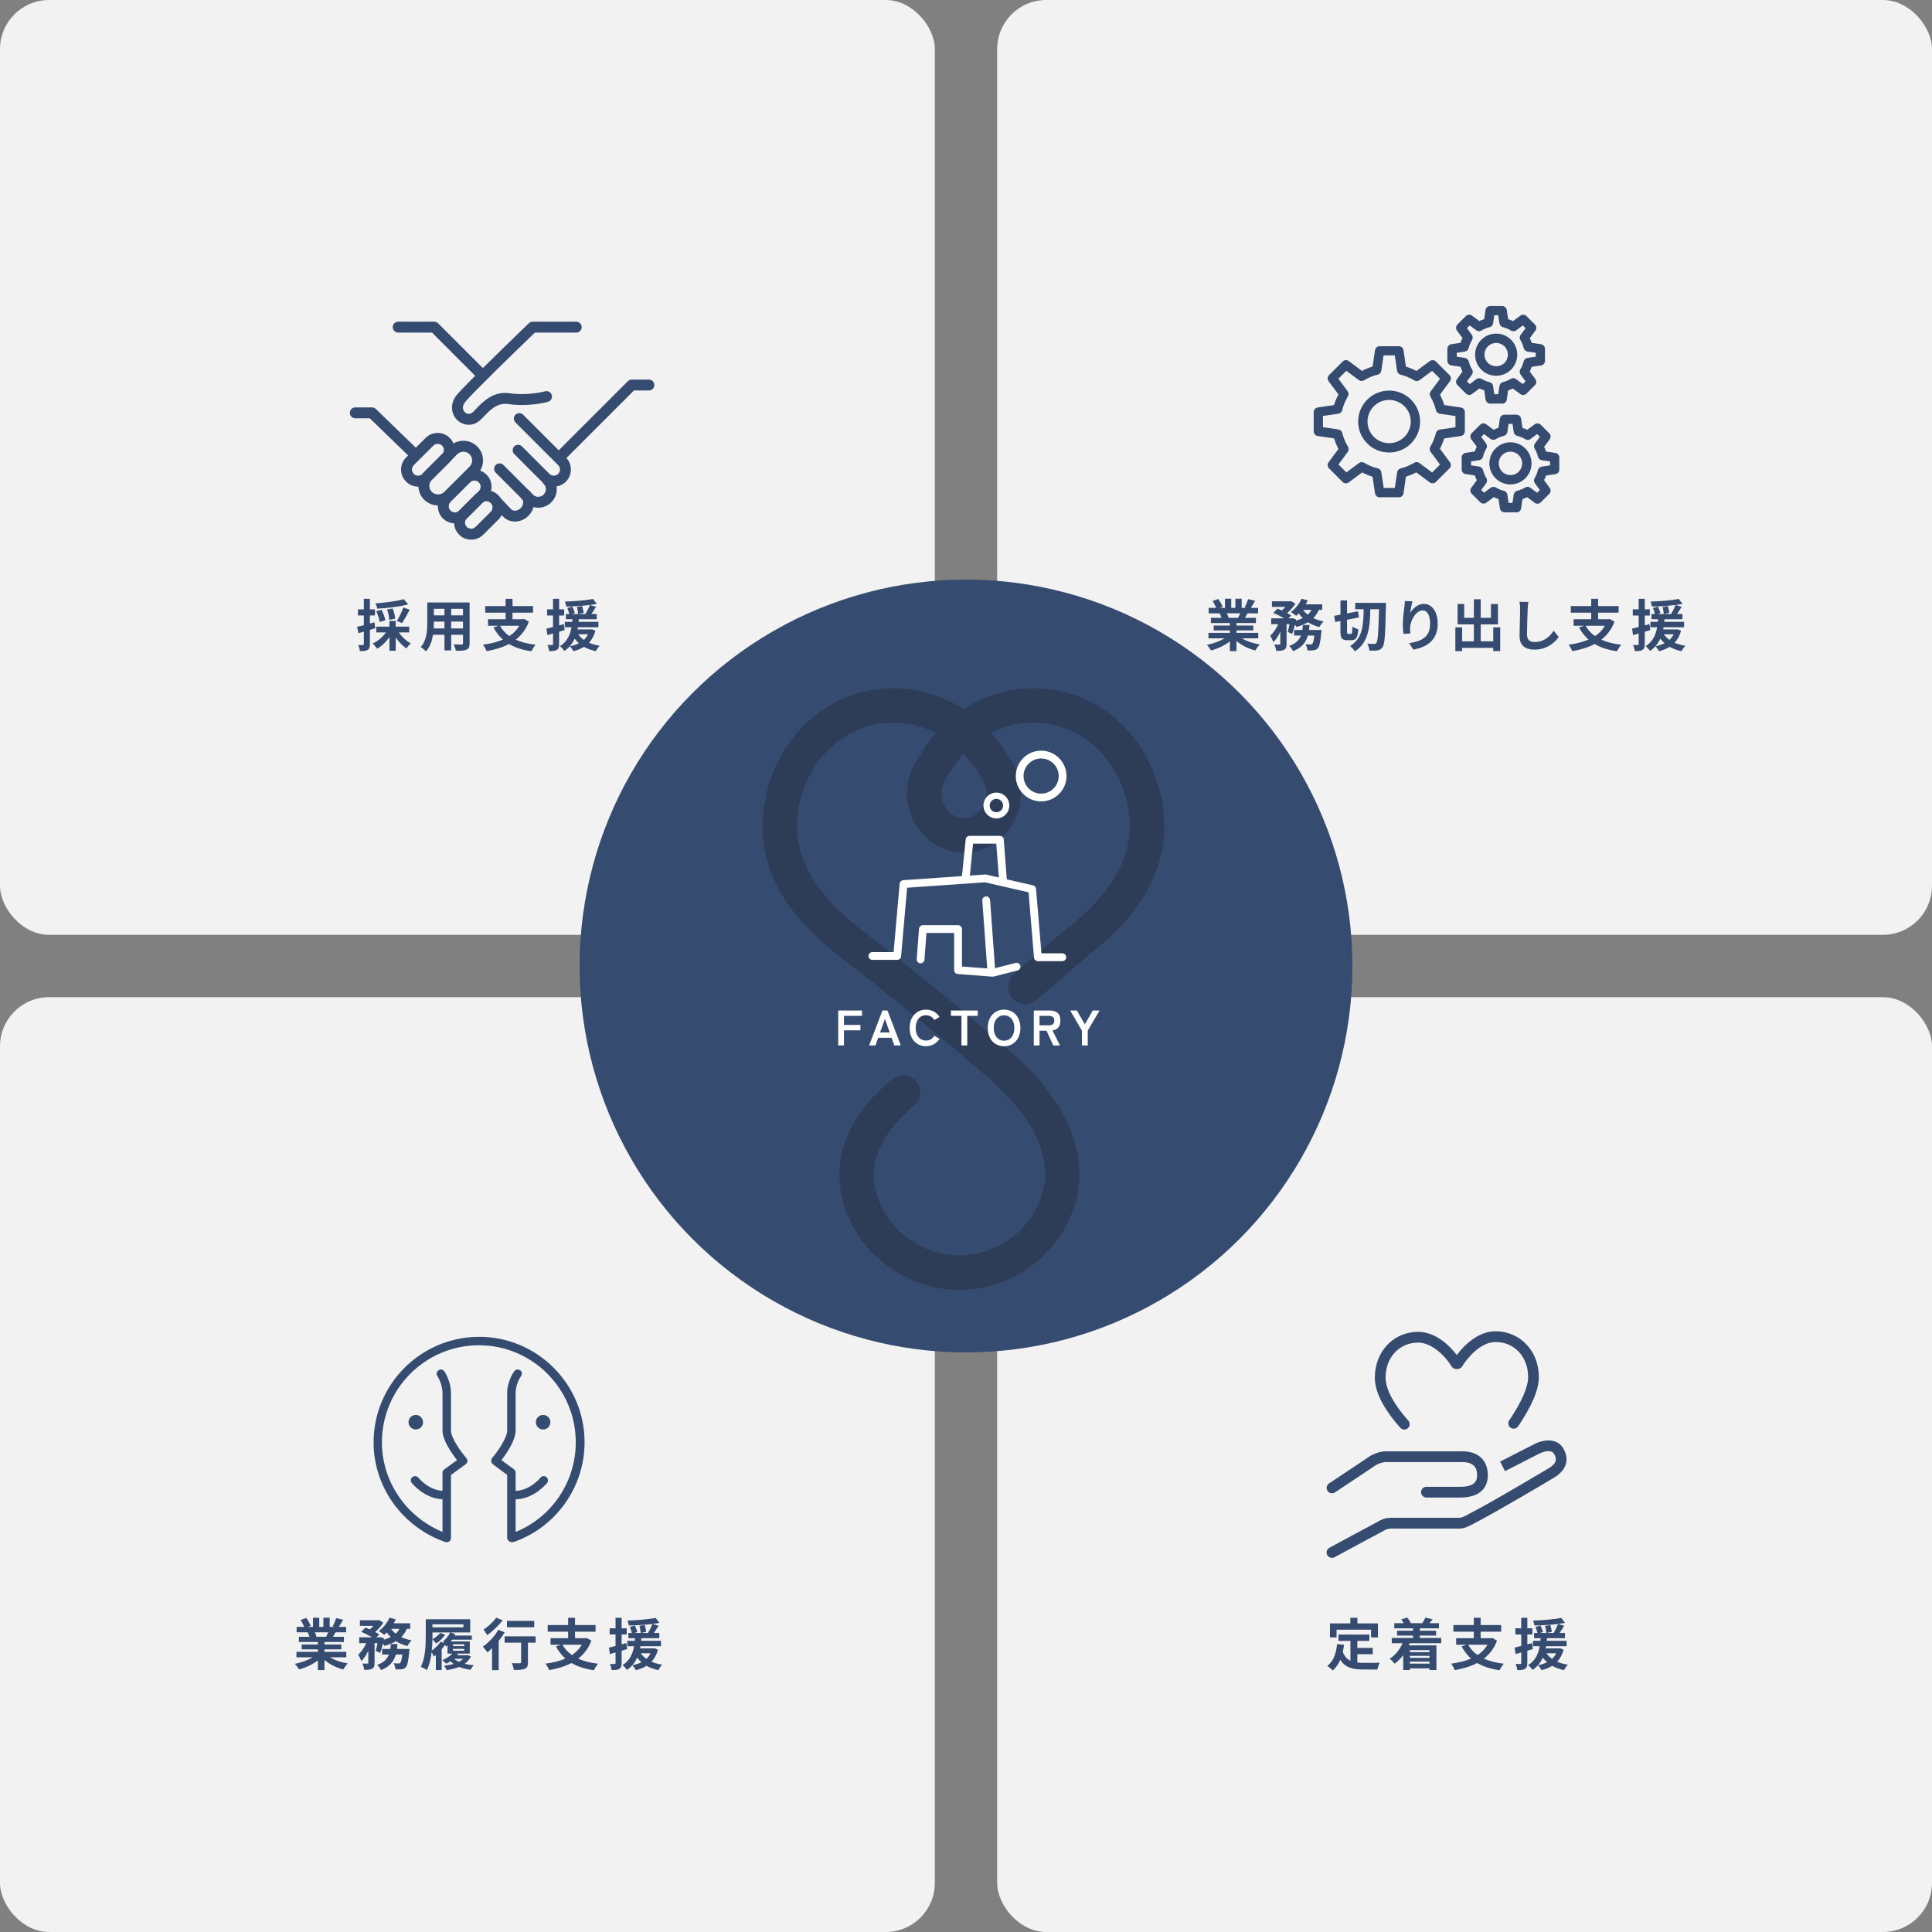 <?xml version="1.0" encoding="UTF-8"?><svg xmlns="http://www.w3.org/2000/svg" viewBox="0 0 620 620"><rect x="0" y="0" width="620" height="620" fill="#808080" stroke="none"/><defs><style>.cls-1{fill:#f2f2f2;}.cls-1,.cls-2,.cls-3,.cls-4{stroke-width:0px;}.cls-5{opacity:.28;}.cls-2{fill:#1a1a1a;}.cls-3{fill:#354b70;}.cls-4{fill:#fff;}</style></defs><g id="_レイヤー_6"><rect class="cls-1" y="320" width="300" height="300" rx="15.75" ry="15.75"/><path class="cls-3" d="M105.9,531.85c1.53.94,3.62,1.64,5.71,1.96-.49.47-1.12,1.37-1.44,1.94-2.21-.56-4.39-1.64-6.05-3.04v3.24h-2.11v-3.13c-1.67,1.31-3.89,2.36-6.03,2.92-.31-.52-.92-1.35-1.37-1.78,2.02-.42,4.14-1.17,5.69-2.11h-5.17v-1.76h6.88v-.79h-5.19v-1.55h5.19v-.81h-6.09v-1.67h3.42c-.14-.45-.38-.99-.61-1.4l.22-.04h-3.76v-1.75h2.41c-.25-.68-.72-1.55-1.12-2.23l1.84-.63c.52.77,1.12,1.84,1.37,2.54l-.88.32h1.64v-2.94h2v2.94h1.33v-2.94h2.02v2.94h1.6l-.65-.2c.43-.74.88-1.82,1.13-2.61l2.25.54c-.5.83-.99,1.64-1.4,2.27h2.34v1.75h-3.38c-.29.52-.58,1.01-.85,1.44h3.53v1.67h-6.25v.81h5.4v1.55h-5.4v.79h7v1.76h-5.22ZM101,523.82c.25.47.49.99.61,1.39l-.31.05h3.37c.22-.43.43-.95.63-1.44h-4.3Z"/><path class="cls-3" d="M130.57,522.72c-.47,1.03-1.06,1.89-1.8,2.63.99.47,2.11.83,3.31,1.06-.47.43-1.06,1.28-1.35,1.82-1.37-.34-2.59-.88-3.67-1.55-1.06.65-2.3,1.13-3.67,1.51-.11-.2-.29-.47-.5-.76-.25,1.12-.56,2.2-.88,3.01l-1.44-.67c.2-.67.41-1.57.58-2.48h-.95v6.34c0,.97-.14,1.55-.77,1.87-.61.34-1.42.38-2.54.38-.05-.59-.34-1.46-.61-2.03.67.02,1.39.02,1.62.02.22-.02.29-.05.29-.27v-3.85c-.63,1.33-1.39,2.54-2.25,3.33-.18-.61-.65-1.49-.97-2.07.99-.88,1.93-2.29,2.56-3.71h-2.25v-1.87h4.12c-1.01-.61-2.36-1.3-3.48-1.75l1.35-1.37c.43.16.94.36,1.42.58.4-.34.79-.74,1.13-1.13h-4.32v-1.8h5.82l.32-.07,1.37.86c-.61,1.01-1.62,2.11-2.63,2.97.52.27.97.54,1.31.79l-.88.92h.86l.29-.09,1.3.43-.07.41c.79-.22,1.55-.49,2.2-.83-.47-.45-.9-.95-1.28-1.49-.27.29-.54.54-.81.77-.41-.34-1.24-.92-1.75-1.21,1.4-1.01,2.74-2.63,3.44-4.29l2,.54c-.2.43-.41.85-.67,1.26h5.31v1.78h-1.04ZM131.41,529.16s-.04.56-.07.81c-.29,3.11-.61,4.5-1.13,5.08-.4.41-.77.56-1.31.63-.45.05-1.19.07-2.02.04-.02-.59-.25-1.44-.58-1.98.65.07,1.26.09,1.55.09.25,0,.4-.04.58-.2.25-.23.49-1.01.68-2.68h-2.09c-.61,2.14-1.89,3.89-4.74,5.01-.23-.5-.79-1.26-1.24-1.66,2.16-.79,3.21-1.94,3.76-3.35h-2.18v-1.78h2.63c.09-.52.14-1.04.18-1.6h2.14c-.05.54-.11,1.08-.18,1.6h4.02ZM125.51,522.72c.4.56.9,1.08,1.49,1.53.49-.43.88-.96,1.19-1.53h-2.68Z"/><path class="cls-3" d="M151.14,531.56c-.49.97-1.17,1.75-2.02,2.38.86.22,1.85.36,2.88.45-.34.36-.77,1.01-1.01,1.46-1.33-.18-2.58-.49-3.64-.92-1.17.49-2.56.81-4.02,1.03-.16-.41-.52-1.04-.81-1.42,1.08-.11,2.12-.29,3.06-.58-.36-.25-.7-.54-1.01-.85-.43.31-.92.56-1.37.79-.29-.31-.9-.88-1.26-1.15,1.21-.5,2.45-1.24,3.19-2.09h-1.51v-2.7c-.16.18-.34.34-.5.49-.07-.14-.18-.4-.32-.65-.29.5-.67.99-1.06,1.48v6.66h-1.87v-4.81c-.23.18-.47.36-.68.5-.09-.29-.41-.97-.67-1.44-.25,2.05-.72,4.16-1.55,5.76-.43-.34-1.39-.85-1.94-1.04,1.49-2.83,1.6-6.97,1.6-9.85v-5.42h14.26v4.23h-6.32l1.53.52c-.07.16-.14.31-.23.47h5.55v1.33h-6.36c-.13.2-.25.38-.4.56h6.1v3.91h-4.23l.5.14c-.09.13-.18.25-.29.38h2.97l.32-.05,1.1.43ZM142.55,527.27c-.13-.2-.25-.4-.36-.54.86-.72,1.76-1.76,2.27-2.86h-5.67v2.18c.92-.5,1.87-1.26,2.43-2.03l1.64.56c-.7,1.06-1.85,2.18-2.9,2.84-.25-.32-.81-1.01-1.19-1.37-.02,1.12-.07,2.34-.2,3.6,1.06-.72,2.16-1.75,2.81-2.79l1.17.41ZM138.78,521.26v.97h9.94v-.97h-9.94ZM145.36,528.25h3.6v-.58h-3.6v.58ZM145.36,529.74h3.6v-.61h-3.6v.61ZM145.77,532.33c.4.38.9.7,1.49.97.54-.27.99-.59,1.39-.97h-2.88Z"/><path class="cls-3" d="M161.97,523.82c-.54.92-1.21,1.85-1.93,2.75v9.4h-2.14v-7.04c-.5.49-.99.94-1.48,1.33-.31-.43-1.03-1.4-1.46-1.85,1.84-1.26,3.8-3.35,4.95-5.38l2.05.79ZM161.3,519.98c-1.3,1.69-3.24,3.55-4.95,4.74-.27-.47-.81-1.33-1.19-1.75,1.49-.96,3.21-2.58,4.07-3.84l2.07.85ZM171.89,527.15h-2.47v6.32c0,1.15-.22,1.75-1.01,2.07-.76.32-1.91.36-3.51.36-.09-.63-.36-1.57-.65-2.18,1.03.05,2.21.05,2.54.04.32,0,.45-.07.45-.34v-6.27h-5.31v-2.03h9.96v2.03ZM171.44,522.2h-8.75v-2.04h8.75v2.04Z"/><path class="cls-3" d="M189.78,526.48c-.9,2.47-2.38,4.36-4.23,5.8,1.78.81,3.91,1.35,6.39,1.62-.45.5-1.06,1.46-1.37,2.09-2.86-.41-5.24-1.17-7.17-2.32-2.11,1.12-4.56,1.84-7.18,2.29-.2-.58-.76-1.58-1.17-2.07,2.36-.31,4.54-.83,6.39-1.64-1.21-1.06-2.2-2.36-3.02-3.89l1.58-.54h-3.33v-2.11h5.65v-2.09h-6.55v-2.12h6.55v-2.34h2.21v2.34h6.59v2.12h-6.59v2.09h3.37l.38-.07,1.49.85ZM180.51,527.81c.72,1.31,1.73,2.41,3.02,3.31,1.31-.86,2.4-1.94,3.17-3.31h-6.19Z"/><path class="cls-3" d="M201.27,529.2c-.59.18-1.19.36-1.78.52v3.96c0,.99-.18,1.53-.72,1.87-.54.34-1.31.41-2.48.4-.05-.52-.29-1.4-.56-1.98.67.04,1.28.04,1.49.02.22,0,.31-.07.31-.31v-3.4l-1.8.54-.32-2.09c.61-.13,1.33-.31,2.12-.52v-3.69h-1.89v-1.98h1.89v-3.38h1.96v3.38h1.62v1.98h-1.62v3.17l1.51-.4.27,1.91ZM211.14,529.42c-.45,1.6-1.13,2.84-2.07,3.83,1.03.45,2.18.77,3.46.97-.45.41-.99,1.21-1.26,1.75-1.42-.31-2.7-.77-3.8-1.39-.99.61-2.16,1.08-3.4,1.4-.22-.45-.79-1.24-1.15-1.58,1.08-.22,2.07-.54,2.94-.99-.52-.41-.97-.92-1.37-1.46-.7,1.51-1.73,2.92-3.33,3.96-.29-.5-.9-1.19-1.39-1.55,2.38-1.46,3.3-3.76,3.71-6.07h-2.16v-1.73h2.39c.02-.29.04-.58.07-.85h-2.12v-1.67h1.12c-.14-.56-.41-1.35-.65-1.94l1.6-.45c.29.67.67,1.53.83,2.07l-1.01.32h2.07c-.05-.59-.22-1.53-.4-2.27l1.67-.29c.2.7.41,1.62.49,2.18l-1.67.38h2.25c.5-.85,1.08-2.02,1.4-2.9-2.4.31-5.17.47-7.58.5-.04-.47-.25-1.15-.45-1.58,3.15-.11,6.84-.38,9.06-.86l1.21,1.6c-.68.13-1.42.23-2.23.34l1.98.58c-.49.79-1.01,1.62-1.48,2.32h1.71v1.67h-5.76c-.02.29-.04.56-.07.85h6.36v1.73h-6.57c-.05.23-.09.47-.14.7h4.27l.34-.05,1.15.47ZM205.63,530.55c.45.68,1.04,1.28,1.8,1.8.54-.5,1.01-1.1,1.33-1.8h-3.13Z"/><path class="cls-3" d="M131.1,456.4c0,1.29,1.04,2.33,2.33,2.33s2.33-1.04,2.33-2.33-1.04-2.33-2.33-2.33-2.33,1.04-2.33,2.33Z"/><path class="cls-3" d="M153.75,429.01c-18.67,0-33.86,15.19-33.86,33.86,0,14.35,9.26,27.21,23.03,31.99.14.05.29.07.44.07.28,0,.55-.09.79-.25.36-.25.57-.67.57-1.1v-20.25l4.71-3.43c.31-.22.5-.56.55-.94s-.07-.75-.32-1.04c-1.91-2.21-4.94-6.56-4.94-8.82v-12.04c0-3.84-2.03-6.85-2.12-6.97-.42-.62-1.26-.77-1.88-.35-.62.42-.78,1.26-.36,1.88.02.02,1.65,2.47,1.65,5.45v12.04c0,3.12,3.05,7.4,4.66,9.46l-4.11,2.99c-.35.25-.56.66-.56,1.09v5.77c-4.48-.22-7.71-4.17-7.74-4.21-.47-.58-1.32-.68-1.9-.22-.59.46-.68,1.32-.22,1.9.17.21,4.07,5.03,9.86,5.23v10.49c-11.69-4.86-19.44-16.18-19.44-28.75,0-17.18,13.95-31.15,31.12-31.15s31.09,13.97,31.09,31.15c0,12.58-7.56,23.97-19.3,28.77v-10.49c5.92-.08,9.92-5.03,10.09-5.24.46-.59.37-1.43-.22-1.9s-1.44-.37-1.9.21c-.03.04-3.37,4.13-7.97,4.22v-5.79c0-.43-.15-.84-.5-1.09l-4.05-2.99c1.62-2.06,4.55-6.34,4.55-9.46v-12.04c0-2.97,1.71-5.41,1.73-5.45.42-.62.35-1.46-.27-1.88-.62-.42-1.52-.26-1.94.35-.09.13-2.23,3.14-2.23,6.97v12.04c0,2.26-2.94,6.61-4.85,8.82-.25.29-.28.66-.24,1.04.04.38.19.72.49.94l4.6,3.43v20.23c0,.42.31.82.65,1.08s.89.34,1.3.22l.48-.13s.06-.02.1-.03c13.34-4.84,22.31-17.64,22.31-31.84,0-18.67-15.19-33.86-33.86-33.86Z"/><path class="cls-3" d="M176.62,456.4c0-1.29-1.04-2.33-2.33-2.33s-2.33,1.04-2.33,2.33,1.04,2.33,2.33,2.33,2.33-1.04,2.33-2.33Z"/></g><g id="_レイヤー_5"><rect class="cls-1" x="320" y="320" width="300" height="300" rx="15.75" ry="15.75"/><path class="cls-3" d="M435.59,533.52c.65.07,1.33.11,2.05.11.97,0,3.94,0,5.15-.05-.31.52-.65,1.55-.76,2.18h-4.5c-3.33,0-5.8-.54-7.42-3.11-.59,1.39-1.39,2.54-2.41,3.42-.36-.38-1.26-1.13-1.76-1.46,1.94-1.44,2.83-3.92,3.15-7l2.23.22c-.11.81-.23,1.57-.4,2.29.54,1.44,1.39,2.3,2.45,2.83v-6.36h-3.83v-2.03h9.9v2.03h-3.85v2.25h4.95v2.02h-4.95v2.68ZM428.91,525.46h-2.11v-4.5h6.54v-1.8h2.27v1.8h6.59v4.5h-2.21v-2.47h-11.07v2.47Z"/><path class="cls-3" d="M452.39,527.31c-.09.25-.18.49-.29.72h8.86v7.89h-2.23v-.52h-6.28v.52h-2.14v-4.77c-.81,1.08-1.75,2.02-2.74,2.75-.34-.43-1.13-1.24-1.6-1.6,1.78-1.12,3.24-2.92,4.12-4.99h-3.46v-1.67h6.82v-.77h-5.11v-1.55h5.11v-.76h-6.01v-1.66h3.01c-.22-.41-.49-.85-.77-1.21l1.89-.59c.47.5.95,1.24,1.15,1.76l-.09.04h3.96l-.13-.04c.34-.52.76-1.26.94-1.76l2.34.56c-.36.47-.7.88-1.01,1.24h3.06v1.66h-6.16v.76h5.22v1.55h-5.22v.77h6.88v1.67h-10.12ZM452.45,529.54v.65h6.28v-.65h-6.28ZM458.73,531.38h-6.28v.65h6.28v-.65ZM458.73,533.88v-.67h-6.28v.67h6.28Z"/><path class="cls-3" d="M480.42,526.48c-.9,2.47-2.38,4.36-4.23,5.8,1.78.81,3.91,1.35,6.39,1.62-.45.5-1.06,1.46-1.37,2.09-2.86-.41-5.24-1.17-7.17-2.32-2.11,1.12-4.55,1.84-7.18,2.29-.2-.58-.76-1.58-1.17-2.07,2.36-.31,4.54-.83,6.39-1.64-1.21-1.06-2.2-2.36-3.03-3.89l1.58-.54h-3.33v-2.11h5.65v-2.09h-6.55v-2.12h6.55v-2.34h2.21v2.34h6.59v2.12h-6.59v2.09h3.37l.38-.07,1.49.85ZM471.15,527.81c.72,1.31,1.73,2.41,3.02,3.31,1.31-.86,2.4-1.94,3.17-3.31h-6.19Z"/><path class="cls-3" d="M491.91,529.2c-.59.18-1.19.36-1.78.52v3.96c0,.99-.18,1.53-.72,1.87-.54.34-1.31.41-2.48.4-.05-.52-.29-1.4-.56-1.98.67.04,1.28.04,1.5.02.22,0,.31-.07.31-.31v-3.4l-1.8.54-.32-2.09c.61-.13,1.33-.31,2.12-.52v-3.69h-1.89v-1.98h1.89v-3.38h1.96v3.38h1.62v1.98h-1.62v3.17l1.51-.4.27,1.91ZM501.78,529.42c-.45,1.6-1.13,2.84-2.07,3.83,1.03.45,2.18.77,3.46.97-.45.41-.99,1.21-1.26,1.75-1.42-.31-2.7-.77-3.8-1.39-.99.61-2.16,1.08-3.4,1.4-.22-.45-.79-1.24-1.15-1.58,1.08-.22,2.07-.54,2.93-.99-.52-.41-.97-.92-1.37-1.46-.7,1.51-1.73,2.92-3.33,3.96-.29-.5-.9-1.19-1.39-1.55,2.38-1.46,3.3-3.76,3.71-6.07h-2.16v-1.73h2.39c.02-.29.04-.58.07-.85h-2.12v-1.67h1.12c-.14-.56-.42-1.35-.65-1.94l1.6-.45c.29.67.67,1.53.83,2.07l-1.01.32h2.07c-.05-.59-.22-1.53-.4-2.27l1.67-.29c.2.7.41,1.62.49,2.18l-1.67.38h2.25c.5-.85,1.08-2.02,1.4-2.9-2.4.31-5.17.47-7.58.5-.04-.47-.25-1.15-.45-1.58,3.15-.11,6.84-.38,9.06-.86l1.21,1.6c-.68.13-1.42.23-2.23.34l1.98.58c-.49.79-1.01,1.62-1.48,2.32h1.71v1.67h-5.76c-.02.29-.04.56-.07.85h6.36v1.73h-6.57c-.05.23-.09.47-.14.7h4.27l.34-.05,1.15.47ZM496.27,530.55c.45.68,1.04,1.28,1.8,1.8.54-.5,1.01-1.1,1.33-1.8h-3.13Z"/><path class="cls-3" d="M468.7,480.57h-10.95c-.95,0-1.72-.77-1.72-1.72s.77-1.72,1.72-1.72h10.95c5.31,0,5.31-2.67,5.31-3.67,0-1.16,0-4.26-4.72-4.26h-24.62c-1.08,0-2.47.62-2.99.89l-13.27,8.83c-.79.53-1.86.31-2.39-.48-.53-.79-.31-1.86.48-2.39l13.33-8.88s.08-.05.12-.07c.25-.14,2.51-1.36,4.72-1.36h24.62c5.12,0,8.17,2.88,8.17,7.71,0,4.53-3.19,7.12-8.75,7.12Z"/><path class="cls-3" d="M427.44,499.94c-.61,0-1.21-.33-1.52-.9-.45-.84-.14-1.88.7-2.34.63-.34,15.42-8.35,16.44-8.86,1.63-.82,3-.8,4.91-.77.41,0,.85.01,1.35.01h18.97c.88,0,2-.62,2.98-1.17.31-.17.61-.34.89-.48,6.26-3.19,23.44-13.41,24.85-14.26,2.66-1.61,2.61-3,1.72-4.58-1.12-1.99-4.78-.1-4.93-.02-1.28.67-10.83,5.54-10.83,5.54l-1.57-3.07s9.53-4.86,10.8-5.52c3.37-1.76,7.63-2.01,9.54,1.39,1.99,3.53.91,6.89-2.94,9.23-1.42.86-18.72,11.14-25.07,14.38-.25.13-.51.27-.78.42-1.29.71-2.89,1.6-4.66,1.6h-18.97c-.52,0-.98,0-1.4-.01-1.81-.03-2.48-.01-3.31.4-.78.39-11.03,5.93-16.35,8.81-.26.14-.54.21-.82.21Z"/><path class="cls-3" d="M450.66,458.75c-.47,0-.95-.19-1.29-.57-3.73-4.16-8.17-10.32-8.17-16.07,0-8.39,5.98-14.71,13.92-14.71,5.37,0,9.91,4.17,12.39,7.45,2.54-3.44,7.06-7.63,12.41-7.63,7.93,0,13.92,6.33,13.92,14.71,0,3.95-2.24,9.27-6.66,15.8-.53.79-1.61,1-2.39.46-.79-.53-1-1.61-.46-2.39,3.97-5.87,6.07-10.67,6.07-13.87,0-6.53-4.4-11.27-10.47-11.27-5.02,0-9.42,5.64-10.69,7.82-.31.53-.88.85-1.49.85h-.45c-.61,0-1.18-.33-1.49-.85-1.72-2.95-6.15-7.63-10.69-7.63-6.07,0-10.47,4.74-10.47,11.26,0,3.64,2.59,8.52,7.28,13.77.64.71.58,1.8-.13,2.44-.33.3-.74.44-1.15.44Z"/></g><g id="_レイヤー_4"><rect class="cls-1" x="320" width="300" height="300" rx="15.75" ry="15.75"/><path class="cls-3" d="M398.57,204.85c1.53.94,3.62,1.64,5.71,1.96-.49.47-1.12,1.37-1.44,1.94-2.21-.56-4.39-1.64-6.05-3.04v3.24h-2.11v-3.13c-1.67,1.31-3.89,2.36-6.03,2.92-.31-.52-.92-1.35-1.37-1.78,2.02-.42,4.14-1.17,5.69-2.11h-5.17v-1.76h6.88v-.79h-5.19v-1.55h5.19v-.81h-6.09v-1.67h3.42c-.14-.45-.38-.99-.61-1.4l.22-.04h-3.76v-1.75h2.41c-.25-.68-.72-1.55-1.12-2.23l1.84-.63c.52.77,1.12,1.84,1.37,2.54l-.88.32h1.64v-2.94h2v2.94h1.33v-2.94h2.02v2.94h1.6l-.65-.2c.43-.74.88-1.82,1.13-2.61l2.25.54c-.5.83-.99,1.64-1.4,2.27h2.34v1.75h-3.38c-.29.52-.58,1.01-.85,1.44h3.53v1.67h-6.25v.81h5.4v1.55h-5.4v.79h7v1.76h-5.22ZM393.67,196.82c.25.47.49.99.61,1.39l-.31.05h3.37c.22-.43.43-.95.63-1.44h-4.3Z"/><path class="cls-3" d="M423.24,195.72c-.47,1.03-1.06,1.89-1.8,2.63.99.47,2.11.83,3.31,1.06-.47.43-1.06,1.28-1.35,1.82-1.37-.34-2.59-.88-3.67-1.55-1.06.65-2.3,1.13-3.67,1.51-.11-.2-.29-.47-.5-.76-.25,1.12-.56,2.2-.88,3.01l-1.44-.67c.2-.67.41-1.57.58-2.48h-.95v6.34c0,.97-.14,1.55-.77,1.87-.61.34-1.42.38-2.54.38-.05-.59-.34-1.46-.61-2.03.67.02,1.39.02,1.62.02.22-.02.29-.05.29-.27v-3.85c-.63,1.33-1.39,2.54-2.25,3.33-.18-.61-.65-1.49-.97-2.07.99-.88,1.93-2.29,2.56-3.71h-2.25v-1.87h4.12c-1.01-.61-2.36-1.3-3.47-1.75l1.35-1.37c.43.16.94.36,1.42.58.4-.34.79-.74,1.13-1.13h-4.32v-1.8h5.82l.32-.07,1.37.86c-.61,1.01-1.62,2.11-2.63,2.97.52.27.97.54,1.31.79l-.88.92h.86l.29-.09,1.3.43-.07.41c.79-.22,1.55-.49,2.2-.83-.47-.45-.9-.95-1.28-1.49-.27.29-.54.54-.81.77-.41-.34-1.24-.92-1.75-1.21,1.4-1.01,2.74-2.63,3.44-4.29l2,.54c-.2.43-.41.85-.67,1.26h5.31v1.78h-1.04ZM424.09,202.16s-.04.56-.07.81c-.29,3.11-.61,4.5-1.13,5.08-.4.41-.77.56-1.31.63-.45.05-1.19.07-2.02.04-.02-.59-.25-1.44-.58-1.98.65.07,1.26.09,1.55.09.25,0,.4-.04.58-.2.25-.23.49-1.01.68-2.68h-2.09c-.61,2.14-1.89,3.89-4.74,5.01-.23-.5-.79-1.26-1.24-1.66,2.16-.79,3.21-1.94,3.76-3.35h-2.18v-1.78h2.63c.09-.52.14-1.04.18-1.6h2.14c-.05.54-.11,1.08-.18,1.6h4.02ZM418.18,195.72c.4.56.9,1.08,1.5,1.53.49-.43.88-.96,1.19-1.53h-2.68Z"/><path class="cls-3" d="M433.56,203.41c.34,0,.4-.43.45-2.34.43.36,1.31.74,1.89.86-.2,2.65-.72,3.51-2.14,3.51h-1.49c-1.69,0-2.11-.67-2.11-2.86v-3.29l-1.67.32-.34-1.98,2.02-.38v-4.57h2.11v4.16l3.51-.67.32,1.95-3.83.76v3.71c0,.72.04.83.38.83h.92ZM444.79,193.47s-.02.81-.04,1.1c-.18,8.97-.36,12.08-1.04,13.07-.5.72-.95.94-1.64,1.08-.67.11-1.64.09-2.61.05-.04-.59-.29-1.58-.67-2.2.94.07,1.78.07,2.2.07.31,0,.5-.07.7-.34.49-.63.7-3.51.85-10.79h-2.79c-.11,5.73-.56,10.7-4.99,13.54-.31-.58-.95-1.33-1.51-1.73,4.05-2.43,4.29-6.73,4.36-11.81h-2.7v-2.05h9.88Z"/><path class="cls-3" d="M453.27,192.98c-.25.88-.61,2.7-.72,3.69.85-1.37,2.39-2.88,4.41-2.88,2.48,0,4.41,2.43,4.41,6.36,0,5.04-3.1,7.45-7.81,8.32l-1.35-2.07c3.96-.61,6.73-1.91,6.73-6.23,0-2.75-.92-4.29-2.39-4.29-2.11,0-3.94,3.17-4.03,5.51-.02.49-.02,1.06.09,1.89l-2.21.14c-.09-.68-.22-1.78-.22-2.97,0-1.66.23-3.87.5-5.71.09-.65.13-1.37.14-1.87l2.45.11Z"/><path class="cls-3" d="M481.43,201.32v7.62h-2.23v-1.03h-9.98v1.04h-2.18v-7.63h2.18v4.48h3.76v-5.44h-5.22v-6.54h2.12v4.45h3.1v-5.96h2.2v5.96h3.28v-4.45h2.25v6.54h-5.53v5.44h4.02v-4.48h2.23Z"/><path class="cls-3" d="M490.48,193.16c-.13.76-.22,1.66-.23,2.38-.09,1.91-.22,5.91-.22,8.12,0,1.8,1.08,2.38,2.45,2.38,2.95,0,4.83-1.69,6.1-3.64l1.62,2c-1.15,1.69-3.67,4.07-7.74,4.07-2.92,0-4.81-1.28-4.81-4.32,0-2.39.18-7.08.18-8.61,0-.85-.07-1.71-.23-2.41l2.88.04Z"/><path class="cls-3" d="M518.11,199.48c-.9,2.47-2.38,4.36-4.23,5.8,1.78.81,3.91,1.35,6.39,1.62-.45.5-1.06,1.46-1.37,2.09-2.86-.41-5.24-1.17-7.17-2.32-2.11,1.12-4.55,1.84-7.18,2.29-.2-.58-.76-1.58-1.17-2.07,2.36-.31,4.54-.83,6.39-1.64-1.21-1.06-2.2-2.36-3.03-3.89l1.58-.54h-3.33v-2.11h5.65v-2.09h-6.55v-2.12h6.55v-2.34h2.21v2.34h6.59v2.12h-6.59v2.09h3.37l.38-.07,1.49.85ZM508.84,200.81c.72,1.31,1.73,2.41,3.02,3.31,1.31-.86,2.4-1.94,3.17-3.31h-6.19Z"/><path class="cls-3" d="M529.6,202.2c-.59.18-1.19.36-1.78.52v3.96c0,.99-.18,1.53-.72,1.87-.54.34-1.31.41-2.48.4-.05-.52-.29-1.4-.56-1.98.67.04,1.28.04,1.5.02.22,0,.31-.07.31-.31v-3.4l-1.8.54-.32-2.09c.61-.13,1.33-.31,2.12-.52v-3.69h-1.89v-1.98h1.89v-3.38h1.96v3.38h1.62v1.98h-1.62v3.17l1.51-.4.27,1.91ZM539.47,202.42c-.45,1.6-1.13,2.84-2.07,3.83,1.03.45,2.18.77,3.46.97-.45.41-.99,1.21-1.26,1.75-1.42-.31-2.7-.77-3.8-1.39-.99.61-2.16,1.08-3.4,1.4-.22-.45-.79-1.24-1.15-1.58,1.08-.22,2.07-.54,2.93-.99-.52-.41-.97-.92-1.37-1.46-.7,1.51-1.73,2.92-3.33,3.96-.29-.5-.9-1.19-1.39-1.55,2.38-1.46,3.29-3.76,3.71-6.07h-2.16v-1.73h2.39c.02-.29.04-.58.07-.85h-2.12v-1.67h1.12c-.14-.56-.41-1.35-.65-1.94l1.6-.45c.29.67.67,1.53.83,2.07l-1.01.32h2.07c-.05-.59-.22-1.53-.4-2.27l1.67-.29c.2.7.41,1.62.49,2.18l-1.67.38h2.25c.5-.85,1.08-2.02,1.41-2.9-2.4.31-5.17.47-7.58.5-.04-.47-.25-1.15-.45-1.58,3.15-.11,6.84-.38,9.06-.86l1.21,1.6c-.68.13-1.42.23-2.23.34l1.98.58c-.49.79-1.01,1.62-1.48,2.32h1.71v1.67h-5.76c-.02.29-.04.56-.07.85h6.36v1.73h-6.57c-.05.23-.09.47-.14.7h4.27l.34-.05,1.15.47ZM533.96,203.55c.45.68,1.04,1.28,1.8,1.8.54-.5,1.01-1.1,1.33-1.8h-3.13Z"/><path class="cls-3" d="M448.91,159.58h-6.18c-.74,0-1.37-.54-1.48-1.28l-.79-5.32c-1.15-.35-2.27-.81-3.33-1.37l-4.32,3.2c-.6.44-1.43.38-1.95-.14l-4.37-4.37c-.53-.53-.59-1.36-.14-1.95l3.18-4.29c-.58-1.07-1.05-2.2-1.4-3.37l-5.27-.78c-.74-.11-1.28-.74-1.28-1.48v-6.18c0-.74.54-1.37,1.28-1.48l5.25-.78c.35-1.18.82-2.32,1.41-3.4l-3.16-4.26c-.44-.6-.38-1.43.14-1.95l4.37-4.37c.53-.53,1.36-.59,1.95-.14l4.26,3.16c1.08-.58,2.22-1.05,3.4-1.4l.78-5.25c.11-.73.74-1.28,1.48-1.28h6.18c.74,0,1.37.54,1.48,1.28l.78,5.27c1.17.36,2.3.83,3.37,1.4l4.29-3.18c.6-.44,1.43-.38,1.95.14l4.37,4.37c.53.53.59,1.36.14,1.95l-3.2,4.32c.57,1.06,1.02,2.18,1.37,3.33l5.33.79c.74.11,1.28.74,1.28,1.48v6.18c0,.74-.54,1.37-1.28,1.48l-5.35.79c-.35,1.14-.81,2.25-1.37,3.3l3.22,4.35c.44.6.38,1.43-.14,1.95l-4.37,4.37c-.53.53-1.36.59-1.95.14l-4.35-3.22c-1.05.56-2.16,1.02-3.3,1.37l-.79,5.35c-.11.74-.74,1.28-1.48,1.28ZM444.03,156.58h3.59l.75-5.03c.09-.6.53-1.09,1.12-1.24,1.53-.38,2.99-.98,4.33-1.8.52-.32,1.18-.29,1.67.08l4.09,3.03,2.54-2.54-3.03-4.09c-.36-.49-.39-1.15-.08-1.67.82-1.34,1.42-2.8,1.79-4.33.15-.59.63-1.04,1.24-1.13l5.04-.75v-3.59l-5.02-.75c-.6-.09-1.09-.54-1.24-1.13-.37-1.54-.97-3-1.79-4.36-.31-.52-.28-1.18.08-1.67l3.01-4.06-2.54-2.54-4.04,2.99c-.49.37-1.16.39-1.68.07-1.36-.83-2.83-1.45-4.39-1.83-.59-.15-1.04-.63-1.13-1.24l-.74-4.96h-3.59l-.74,4.94c-.09.61-.54,1.1-1.13,1.24-1.56.37-3.05.99-4.42,1.82-.52.32-1.18.29-1.67-.08l-4.01-2.97-2.54,2.54,2.97,4.01c.36.49.39,1.15.08,1.67-.83,1.37-1.45,2.85-1.82,4.42-.14.59-.63,1.04-1.24,1.13l-4.94.73v3.59l4.96.74c.6.09,1.09.54,1.24,1.13.38,1.55.99,3.03,1.83,4.39.32.52.29,1.19-.07,1.68l-2.99,4.04,2.54,2.54,4.06-3.01c.49-.36,1.15-.39,1.67-.08,1.35.82,2.82,1.42,4.36,1.79.59.14,1.04.63,1.13,1.24l.75,5.02ZM445.79,145.22c-2.55,0-5.09-.97-7.03-2.91-3.88-3.88-3.88-10.19,0-14.06,3.88-3.88,10.19-3.88,14.06,0,1.88,1.88,2.91,4.38,2.91,7.03s-1.04,5.15-2.91,7.03h0c-1.94,1.94-4.49,2.91-7.03,2.91ZM445.79,128.34c-1.78,0-3.56.68-4.91,2.03-2.71,2.71-2.71,7.11,0,9.82,2.71,2.71,7.11,2.71,9.82,0,1.31-1.31,2.03-3.06,2.03-4.91s-.72-3.6-2.03-4.91-3.13-2.03-4.91-2.03ZM451.76,141.26h0,0Z"/><path class="cls-3" d="M482.08,129.52h-3.85c-.74,0-1.37-.54-1.48-1.28l-.44-2.97c-.52-.17-1.03-.38-1.52-.62l-2.41,1.79c-.6.44-1.43.38-1.95-.14l-2.72-2.72c-.53-.53-.59-1.36-.14-1.95l1.77-2.39c-.25-.5-.46-1.01-.64-1.54l-2.94-.44c-.74-.11-1.28-.74-1.28-1.48v-3.85c0-.74.54-1.37,1.28-1.48l2.92-.43c.18-.53.39-1.06.64-1.56l-1.76-2.37c-.44-.6-.38-1.43.14-1.95l2.72-2.72c.53-.53,1.36-.59,1.95-.14l2.37,1.76c.5-.25,1.03-.47,1.56-.64l.43-2.92c.11-.73.74-1.28,1.48-1.28h3.85c.74,0,1.37.54,1.48,1.28l.44,2.94c.53.18,1.04.39,1.54.64l2.39-1.77c.6-.44,1.43-.38,1.95.14l2.72,2.72c.53.53.59,1.36.14,1.95l-1.79,2.41c.24.49.45,1,.62,1.52l2.97.44c.74.11,1.28.74,1.28,1.48v3.85c0,.74-.54,1.37-1.28,1.48l-2.99.44c-.17.51-.38,1.01-.62,1.5l1.8,2.43c.44.6.38,1.43-.14,1.95l-2.72,2.72c-.53.53-1.36.59-1.95.14l-2.43-1.8c-.48.24-.98.45-1.5.62l-.44,2.99c-.11.73-.74,1.28-1.48,1.28ZM479.53,126.52h1.26l.4-2.66c.09-.6.53-1.09,1.12-1.24.9-.22,1.75-.58,2.54-1.05.52-.32,1.18-.29,1.67.08l2.16,1.6.89-.89-1.6-2.16c-.36-.49-.39-1.15-.08-1.67.48-.79.83-1.64,1.05-2.54.15-.59.63-1.04,1.24-1.13l2.66-.39v-1.26l-2.64-.39c-.6-.09-1.09-.54-1.24-1.13-.22-.9-.57-1.76-1.05-2.56-.32-.52-.28-1.18.08-1.67l1.59-2.14-.89-.89-2.12,1.58c-.49.37-1.16.39-1.68.07-.8-.49-1.66-.85-2.57-1.07-.59-.15-1.04-.63-1.13-1.24l-.39-2.61h-1.26l-.39,2.6c-.09.6-.54,1.1-1.13,1.24-.92.22-1.79.58-2.59,1.07-.52.32-1.18.29-1.67-.08l-2.11-1.56-.89.89,1.56,2.11c.36.49.39,1.15.08,1.67-.49.8-.85,1.67-1.07,2.59-.14.6-.63,1.04-1.24,1.13l-2.6.39v1.26l2.61.39c.6.09,1.09.54,1.24,1.13.22.91.58,1.78,1.07,2.57.32.52.29,1.19-.07,1.68l-1.58,2.13.89.89,2.14-1.59c.49-.36,1.15-.39,1.67-.08.79.48,1.65.83,2.56,1.05.59.14,1.04.63,1.13,1.24l.39,2.64ZM480.14,120.58c-1.81,0-3.51-.7-4.78-1.98-1.28-1.28-1.98-2.98-1.98-4.78s.7-3.5,1.98-4.78c1.28-1.28,2.97-1.98,4.78-1.98s3.5.7,4.78,1.98c2.64,2.64,2.64,6.93,0,9.56h0c-1.28,1.28-2.98,1.98-4.78,1.98ZM480.14,110.05c-1.01,0-1.95.39-2.66,1.1s-1.1,1.66-1.1,2.66.39,1.95,1.1,2.66c1.42,1.42,3.9,1.42,5.32,0,1.47-1.47,1.47-3.85,0-5.32-.71-.71-1.66-1.1-2.66-1.1ZM483.86,117.54h0,0Z"/><path class="cls-3" d="M486.67,164.4h-3.85c-.74,0-1.37-.54-1.48-1.28l-.44-2.97c-.52-.17-1.03-.38-1.52-.62l-2.41,1.79c-.6.44-1.43.38-1.95-.14l-2.72-2.72c-.53-.53-.59-1.36-.14-1.95l1.77-2.39c-.25-.5-.46-1.01-.64-1.54l-2.94-.44c-.74-.11-1.28-.74-1.28-1.48v-3.85c0-.74.54-1.37,1.28-1.48l2.92-.43c.18-.54.39-1.06.64-1.56l-1.76-2.37c-.44-.6-.38-1.43.14-1.95l2.72-2.72c.52-.53,1.36-.59,1.95-.14l2.37,1.76c.5-.25,1.02-.47,1.56-.64l.43-2.92c.11-.73.74-1.28,1.48-1.28h3.85c.74,0,1.37.54,1.48,1.28l.44,2.94c.53.18,1.04.39,1.54.64l2.39-1.77c.6-.44,1.43-.38,1.95.14l2.72,2.72c.53.53.59,1.36.14,1.95l-1.78,2.41c.24.49.45,1,.62,1.52l2.97.44c.74.11,1.28.74,1.28,1.48v3.85c0,.74-.54,1.37-1.28,1.48l-2.99.45c-.17.51-.38,1.01-.62,1.5l1.8,2.43c.44.6.38,1.43-.14,1.95l-2.72,2.72c-.52.53-1.36.59-1.95.14l-2.43-1.8c-.48.24-.98.45-1.5.62l-.44,2.99c-.11.74-.74,1.28-1.48,1.28ZM484.11,161.4h1.26l.4-2.66c.09-.6.53-1.09,1.13-1.24.9-.22,1.75-.57,2.54-1.05.52-.32,1.18-.29,1.67.08l2.16,1.6.89-.89-1.6-2.16c-.36-.49-.39-1.15-.08-1.67.48-.79.83-1.64,1.05-2.54.15-.59.63-1.04,1.24-1.13l2.66-.4v-1.26l-2.64-.39c-.6-.09-1.09-.54-1.24-1.13-.22-.9-.57-1.76-1.05-2.56-.32-.52-.28-1.18.08-1.67l1.58-2.14-.89-.89-2.12,1.58c-.49.36-1.16.39-1.68.07-.8-.49-1.66-.85-2.57-1.07-.59-.15-1.04-.63-1.13-1.24l-.39-2.61h-1.26l-.39,2.6c-.09.6-.54,1.09-1.13,1.24-.92.22-1.79.58-2.59,1.07-.52.32-1.18.29-1.67-.08l-2.11-1.56-.89.89,1.56,2.11c.36.49.39,1.15.08,1.67-.49.8-.85,1.67-1.07,2.59-.14.59-.63,1.04-1.24,1.13l-2.6.39v1.26l2.61.39c.6.09,1.09.54,1.24,1.13.22.91.58,1.78,1.07,2.57.32.52.29,1.19-.07,1.68l-1.58,2.12.89.89,2.14-1.59c.49-.36,1.15-.39,1.67-.08.79.48,1.65.83,2.56,1.05.59.14,1.04.63,1.13,1.24l.39,2.64ZM484.72,155.46c-1.73,0-3.46-.66-4.78-1.98s-1.98-2.98-1.98-4.78.7-3.51,1.98-4.78c2.64-2.64,6.93-2.64,9.56,0,1.28,1.28,1.98,2.98,1.98,4.78s-.7,3.5-1.98,4.78h0c-1.32,1.32-3.05,1.98-4.78,1.98ZM484.72,144.94c-.96,0-1.93.37-2.66,1.1-.71.71-1.1,1.66-1.1,2.66s.39,1.95,1.1,2.66c1.47,1.47,3.86,1.47,5.32,0,.71-.71,1.1-1.66,1.1-2.66s-.39-1.95-1.1-2.66c-.73-.73-1.7-1.1-2.66-1.1ZM488.44,152.42h0,0Z"/></g><g id="_レイヤー_3"><rect class="cls-1" width="300" height="300" rx="15.75" ry="15.75"/><path class="cls-3" d="M120.43,201.61c-.58.18-1.15.36-1.73.52v4.56c0,.99-.16,1.53-.7,1.87-.56.34-1.31.41-2.5.4-.05-.52-.29-1.4-.54-1.98.65.04,1.28.04,1.49.02.22,0,.31-.07.31-.31v-3.98c-.59.18-1.19.34-1.71.49l-.47-2.05c.61-.13,1.37-.32,2.18-.52v-3.12h-1.89v-1.96h1.89v-3.38h1.94v3.38h1.64v1.96h-1.64v2.59l1.46-.41.27,1.93ZM128.01,202.94c.94,1.42,2.38,2.77,3.82,3.53-.47.38-1.08,1.12-1.4,1.62-1.24-.81-2.47-2.11-3.44-3.53v4.27h-2.02v-4.36c-1.06,1.53-2.48,2.88-3.96,3.71-.34-.5-.95-1.28-1.42-1.67,1.64-.74,3.24-2.09,4.25-3.57h-3.1v-1.85h4.23v-1.82h2.02v1.82h4.34v1.85h-3.31ZM130.98,193.94c-2.77.77-6.64,1.21-9.92,1.39-.07-.49-.34-1.26-.56-1.71,3.21-.22,6.86-.7,9.06-1.35l1.42,1.67ZM121.85,199.59c-.14-.9-.59-2.34-1.1-3.46l1.69-.43c.54,1.04,1.06,2.45,1.22,3.37l-1.82.52ZM124.93,198.91c-.02-.86-.32-2.23-.72-3.31l1.78-.34c.43,1.04.79,2.38.83,3.28l-1.89.38ZM127.36,199.28c.7-1.13,1.62-2.97,2.07-4.34l2.03.74c-.77,1.53-1.71,3.21-2.45,4.27l-1.66-.67Z"/><path class="cls-3" d="M150.71,206.41c0,1.15-.25,1.73-.97,2.05-.74.36-1.84.4-3.46.38-.07-.58-.41-1.49-.68-2.05,1.01.05,2.2.04,2.52.04.34,0,.47-.11.47-.43v-2.7h-3.8v5.02h-2.16v-5.02h-3.67c-.32,1.96-.97,3.94-2.27,5.35-.34-.4-1.21-1.13-1.69-1.39,1.96-2.16,2.12-5.37,2.12-7.89v-6.43h13.59v13.07ZM142.63,201.68v-2.21h-3.39v.32c0,.58-.02,1.22-.05,1.89h3.44ZM139.24,195.38v2.09h3.39v-2.09h-3.39ZM148.59,195.38h-3.8v2.09h3.8v-2.09ZM148.59,201.68v-2.21h-3.8v2.21h3.8Z"/><path class="cls-3" d="M169.72,199.48c-.9,2.47-2.38,4.36-4.23,5.8,1.78.81,3.91,1.35,6.39,1.62-.45.5-1.06,1.46-1.37,2.09-2.86-.41-5.24-1.17-7.17-2.32-2.11,1.12-4.56,1.84-7.18,2.29-.2-.58-.76-1.58-1.17-2.07,2.36-.31,4.54-.83,6.39-1.64-1.21-1.06-2.2-2.36-3.02-3.89l1.58-.54h-3.33v-2.11h5.65v-2.09h-6.55v-2.12h6.55v-2.34h2.21v2.34h6.59v2.12h-6.59v2.09h3.37l.38-.07,1.49.85ZM160.45,200.81c.72,1.31,1.73,2.41,3.02,3.31,1.31-.86,2.4-1.94,3.17-3.31h-6.19Z"/><path class="cls-3" d="M181.21,202.2c-.59.18-1.19.36-1.78.52v3.96c0,.99-.18,1.53-.72,1.87-.54.34-1.31.41-2.48.4-.05-.52-.29-1.4-.56-1.98.67.04,1.28.04,1.49.02.22,0,.31-.07.31-.31v-3.4l-1.8.54-.32-2.09c.61-.13,1.33-.31,2.12-.52v-3.69h-1.89v-1.98h1.89v-3.38h1.96v3.38h1.62v1.98h-1.62v3.17l1.51-.4.27,1.91ZM191.08,202.42c-.45,1.6-1.13,2.84-2.07,3.83,1.03.45,2.18.77,3.46.97-.45.41-.99,1.21-1.26,1.75-1.42-.31-2.7-.77-3.8-1.39-.99.61-2.16,1.08-3.4,1.4-.22-.45-.79-1.24-1.15-1.58,1.08-.22,2.07-.54,2.93-.99-.52-.41-.97-.92-1.37-1.46-.7,1.51-1.73,2.92-3.33,3.96-.29-.5-.9-1.19-1.39-1.55,2.38-1.46,3.29-3.76,3.71-6.07h-2.16v-1.73h2.39c.02-.29.04-.58.07-.85h-2.12v-1.67h1.12c-.14-.56-.41-1.35-.65-1.94l1.6-.45c.29.67.67,1.53.83,2.07l-1.01.32h2.07c-.05-.59-.22-1.53-.4-2.27l1.67-.29c.2.7.41,1.62.49,2.18l-1.67.38h2.25c.5-.85,1.08-2.02,1.4-2.9-2.4.31-5.17.47-7.58.5-.04-.47-.25-1.15-.45-1.58,3.15-.11,6.84-.38,9.06-.86l1.21,1.6c-.68.13-1.42.23-2.23.34l1.98.58c-.49.79-1.01,1.62-1.48,2.32h1.71v1.67h-5.76c-.02.29-.04.56-.07.85h6.36v1.73h-6.57c-.05.23-.09.47-.14.7h4.27l.34-.05,1.15.47ZM185.57,203.55c.45.68,1.04,1.28,1.8,1.8.54-.5,1.01-1.1,1.33-1.8h-3.13Z"/><path class="cls-3" d="M179.66,148.37c-.45,0-.9-.17-1.24-.51-.68-.68-.68-1.79,0-2.47l23.07-23.07c.33-.33.77-.51,1.24-.51h5.5c.97,0,1.75.78,1.75,1.75s-.78,1.75-1.75,1.75h-4.78l-22.56,22.56c-.34.34-.79.51-1.24.51Z"/><path class="cls-3" d="M133.29,147.71c-.44,0-.88-.16-1.22-.49l-13.4-12.98h-4.65c-.97,0-1.75-.78-1.75-1.75s.78-1.75,1.75-1.75h5.36c.45,0,.89.18,1.22.49l13.91,13.48c.69.67.71,1.78.04,2.47-.34.35-.8.53-1.26.53Z"/><path class="cls-3" d="M154.7,122.07c-.45,0-.9-.17-1.24-.51l-14.83-14.83h-10.85c-.97,0-1.75-.78-1.75-1.75s.78-1.75,1.75-1.75h11.57c.46,0,.91.18,1.24.51l15.34,15.34c.68.68.68,1.79,0,2.47-.34.34-.79.51-1.24.51Z"/><path class="cls-3" d="M150.43,136.31c-1.34,0-2.62-.53-3.56-1.37-1.99-1.79-2.72-5.17-.29-8.18,2.81-3.47,22.31-22.24,23.14-23.03.33-.31.76-.49,1.21-.49h13.99c.97,0,1.75.78,1.75,1.75s-.78,1.75-1.75,1.75h-13.28c-7.1,6.84-20.25,19.64-22.33,22.22-1.19,1.48-.79,2.74-.09,3.38.62.56,1.65.79,2.68-.23.27-.27.54-.55.81-.84,2.38-2.47,5.62-5.85,10.94-5.06,3.48.51,7.9.26,11.28-.64.94-.25,1.89.31,2.14,1.24.25.93-.31,1.89-1.24,2.14-3.85,1.03-8.72,1.3-12.69.72-3.54-.52-5.76,1.79-7.91,4.03-.29.31-.58.6-.86.88-1.22,1.22-2.62,1.73-3.94,1.73Z"/><path class="cls-3" d="M134.19,156.16c-1.46,0-2.84-.57-3.88-1.61-1.03-1.03-1.6-2.41-1.6-3.88s.57-2.84,1.6-3.87l6.27-6.27c2.14-2.14,5.61-2.14,7.75,0,2.14,2.14,2.14,5.61,0,7.75h0l-6.27,6.27c-1.03,1.04-2.41,1.61-3.87,1.61ZM140.46,142.43c-.51,0-1.01.19-1.4.58l-6.27,6.27c-.37.37-.58.87-.58,1.4s.21,1.03.58,1.4c.75.75,2.05.75,2.8,0l6.27-6.27c.77-.77.77-2.03,0-2.8-.39-.39-.89-.58-1.4-.58ZM143.1,147.04h0,0Z"/><path class="cls-3" d="M177.74,156.16c-1.46,0-2.84-.57-3.88-1.61l-8.83-8.83c-.68-.68-.68-1.79,0-2.47.68-.68,1.79-.68,2.47,0l8.83,8.83c.75.75,2.05.75,2.8,0,.37-.37.58-.87.58-1.4s-.21-1.03-.58-1.4l-13.72-13.72c-.68-.68-.68-1.79,0-2.47s1.79-.68,2.47,0l13.72,13.72c1.04,1.03,1.6,2.41,1.6,3.88s-.57,2.84-1.6,3.87c-1.03,1.04-2.41,1.61-3.87,1.61Z"/><path class="cls-3" d="M172.71,162.93c-1.48,0-2.95-.56-4.06-1.67l-9.57-9.57c-.68-.68-.68-1.79,0-2.47s1.79-.68,2.47,0l9.57,9.57c.9.9,2.39.86,3.33-.08s.98-2.43.08-3.33c-.68-.68-.68-1.79,0-2.47s1.79-.68,2.47,0c1.1,1.1,1.69,2.57,1.67,4.15-.02,1.55-.65,3.02-1.75,4.13-1.17,1.17-2.69,1.75-4.21,1.75Z"/><path class="cls-3" d="M165.27,167.37c-1.38,0-2.73-.5-3.75-1.52l-3.03-3.2c-.67-.7-.64-1.81.06-2.47.7-.67,1.81-.63,2.47.07l3,3.16c.74.74,2.13.6,3.07-.34.94-.94,1.07-2.33.3-3.1-.68-.68-.68-1.79,0-2.47.68-.68,1.79-.68,2.48,0,2.14,2.14,2,5.75-.3,8.05-1.21,1.21-2.78,1.82-4.31,1.82Z"/><path class="cls-3" d="M145.99,167.95c-1.4,0-2.81-.53-3.87-1.6-2.14-2.14-2.14-5.61,0-7.75l6.27-6.27c1.03-1.04,2.41-1.61,3.87-1.61s2.84.57,3.88,1.61c1.03,1.03,1.6,2.41,1.6,3.87s-.57,2.84-1.6,3.88h0l-6.27,6.27c-1.07,1.07-2.47,1.6-3.88,1.6ZM152.26,154.22c-.53,0-1.03.21-1.4.58l-6.27,6.27c-.77.77-.77,2.03,0,2.8.77.77,2.03.77,2.8,0l6.27-6.27c.37-.37.58-.87.58-1.4s-.21-1.03-.58-1.4-.87-.58-1.4-.58ZM154.9,158.84h0,0Z"/><path class="cls-3" d="M151.21,173.18c-1.4,0-2.81-.53-3.87-1.6s-1.6-2.41-1.6-3.88.57-2.84,1.6-3.87l4.87-4.87c1.03-1.04,2.41-1.61,3.87-1.61s2.84.57,3.88,1.61c1.03,1.03,1.6,2.41,1.6,3.87s-.57,2.84-1.6,3.88l-4.87,4.87c-1.07,1.07-2.47,1.6-3.87,1.6ZM156.08,160.85c-.53,0-1.03.21-1.4.58l-4.87,4.87c-.37.37-.58.87-.58,1.4s.21,1.03.58,1.4c.77.77,2.03.77,2.8,0l4.87-4.87h0c.37-.37.58-.87.58-1.4s-.21-1.03-.58-1.4-.87-.58-1.4-.58Z"/><path class="cls-3" d="M140.57,162.2c-1.68,0-3.27-.66-4.46-1.85-1.19-1.19-1.85-2.77-1.85-4.46s.66-3.27,1.85-4.46l8.13-8.13c1.19-1.19,2.77-1.85,4.46-1.85s3.27.66,4.46,1.85c1.19,1.19,1.85,2.77,1.85,4.46s-.66,3.27-1.85,4.46h0l-8.13,8.13c-1.19,1.19-2.77,1.85-4.46,1.85ZM148.71,144.96c-.75,0-1.45.29-1.98.82l-8.13,8.13c-.53.53-.82,1.23-.82,1.98s.29,1.45.82,1.98c1.06,1.06,2.9,1.06,3.96,0l8.13-8.13c.53-.53.82-1.23.82-1.98s-.29-1.45-.82-1.98c-.53-.53-1.23-.82-1.98-.82ZM151.92,150.98h0,0Z"/></g><g id="_レイヤー_2"><circle class="cls-3" cx="310" cy="310" r="124"/><g class="cls-5"><path class="cls-2" d="M331.72,220.85c-8.14,0-15.92,2.42-22.55,6.71-6.65-4.29-14.43-6.71-22.55-6.71-20.45,0-37.42,15.09-41.27,36.69-3.18,17.87,4.7,34.32,23.45,48.89,19.34,15.04,34.74,27.61,48.46,39.55,10.83,9.45,22.5,23.95,16.44,39.31-4.14,10.51-14.51,17.56-25.81,17.56-12.18,0-23.11-8.12-26.58-19.74-3.63-12.15,4.53-22.05,12.02-28.25,2.36-1.94,2.7-5.42.75-7.78-1.96-2.34-5.44-2.68-7.8-.74-14.24,11.75-19.76,25.94-15.59,39.94,4.88,16.28,20.16,27.66,37.19,27.66,15.79,0,30.31-9.89,36.1-24.57,6.58-16.68-.34-35.04-19.47-51.7-13.87-12.09-29.42-24.78-48.91-39.95-15.26-11.86-21.77-24.72-19.37-38.22,2.91-16.23,15.39-27.58,30.39-27.58,4.82,0,9.47,1.17,13.66,3.26-1.11,1.28-2.15,2.63-3.11,4.06-.16.23-.27.48-.39.72l-.13.19c-2.87,4.27-5.59,8.3-5.59,14.22,0,10.63,8.19,19.26,18.27,19.26s18.27-8.64,18.27-19.26c0-5.92-2.71-9.95-5.57-14.21l-1.03-1.54c-.39-.58-.87-1.04-1.38-1.43-.53-.67-1.03-1.36-1.59-2.01,4.19-2.1,8.86-3.27,13.69-3.27,14.99,0,27.48,11.35,30.37,27.58,2.41,13.5-4.11,26.36-19.36,38.22-3,2.34-7.85,6.57-12.54,10.66l-4.74,4.13c-2.31,2.01-2.57,5.49-.58,7.8,1.11,1.27,2.65,1.91,4.19,1.91,1.28,0,2.57-.43,3.63-1.35l4.77-4.14c4.57-4,9.31-8.12,12.05-10.27,18.75-14.58,26.65-31.03,23.45-48.89-3.84-21.61-20.8-36.69-41.25-36.69M309.33,262.57c-3.98,0-7.21-3.67-7.21-8.2,0-2.46,1.14-4.24,3.69-8.04l1.08-1.61s.03-.06.06-.11c.69-.95,1.43-1.88,2.22-2.73.93,1.01,1.81,2.07,2.62,3.21.26.39.56.71.9,1l.16.24c2.55,3.8,3.69,5.59,3.69,8.04,0,4.53-3.23,8.2-7.21,8.2"/></g><path class="cls-4" d="M269,335.49v-11.2h7.62v1.71h-5.78v2.91h5.28v1.73h-5.28v4.85h-1.84Z"/><path class="cls-4" d="M278.91,335.49l4.27-11.2h1.63l4.27,11.2h-2.1l-.86-2.46h-4.3l-.86,2.46h-2.05ZM282.43,331.32h3.1l-1.54-4.37-1.57,4.37Z"/><path class="cls-4" d="M297.16,335.75c-1.01,0-1.92-.24-2.71-.72-.79-.48-1.42-1.16-1.86-2.04-.45-.88-.67-1.91-.67-3.1s.22-2.23.67-3.11c.45-.88,1.07-1.56,1.86-2.05.79-.49,1.7-.73,2.71-.73.94,0,1.78.21,2.53.62s1.35,1,1.81,1.74l-1.65.96c-.3-.48-.67-.85-1.13-1.12-.45-.27-.97-.4-1.56-.4-.66,0-1.24.17-1.74.5-.5.34-.89.81-1.16,1.42s-.41,1.33-.41,2.15.14,1.52.41,2.14.66,1.09,1.16,1.42c.5.34,1.08.5,1.74.5.59,0,1.11-.13,1.56-.4.45-.27.83-.64,1.13-1.12l1.65.96c-.46.74-1.06,1.31-1.81,1.73s-1.59.62-2.53.62Z"/><path class="cls-4" d="M308.54,335.49v-9.49h-3.38v-1.71h8.61v1.71h-3.36v9.49h-1.87Z"/><path class="cls-4" d="M322.22,335.75c-1.01,0-1.92-.24-2.71-.72-.79-.48-1.42-1.16-1.86-2.04-.45-.88-.67-1.91-.67-3.1s.22-2.23.67-3.11c.45-.88,1.07-1.56,1.86-2.05.79-.49,1.7-.73,2.71-.73s1.91.24,2.7.73,1.4,1.17,1.86,2.05c.45.88.68,1.92.68,3.11s-.23,2.22-.68,3.1c-.45.88-1.07,1.56-1.86,2.04-.78.48-1.68.72-2.7.72ZM322.22,333.96c.67,0,1.25-.17,1.74-.5.49-.34.87-.81,1.14-1.42.27-.61.41-1.33.41-2.14s-.14-1.54-.41-2.15c-.27-.61-.65-1.09-1.14-1.42-.49-.34-1.07-.5-1.74-.5s-1.24.17-1.74.5c-.5.34-.89.81-1.16,1.42-.27.61-.41,1.33-.41,2.15s.14,1.52.41,2.14c.27.61.66,1.09,1.16,1.42.5.34,1.08.5,1.74.5Z"/><path class="cls-4" d="M331.76,335.49v-11.2h5.12c1.04,0,1.87.25,2.49.74.61.49.92,1.32.92,2.48,0,.98-.22,1.73-.67,2.23-.45.51-1.07.82-1.86.94l2.4,4.82h-2.16l-2.16-4.74h-2.24v4.74h-1.84ZM333.6,329.03h3.02c.54,0,.96-.12,1.26-.35.3-.23.45-.62.45-1.17s-.15-.92-.45-1.15-.72-.35-1.26-.35h-3.02v3.02Z"/><path class="cls-4" d="M347.2,335.49v-4.75l-3.76-6.45h2.14l2.56,4.43,2.53-4.43h2.18l-3.78,6.45v4.75h-1.87Z"/><path class="cls-4" d="M321.91,284.34c-.65,0-1.2-.5-1.25-1.16l-.95-12.45h-7.44l-1.17,11.67c-.07.69-.7,1.18-1.37,1.12-.69-.07-1.19-.68-1.12-1.37l1.29-12.79c.06-.64.6-1.12,1.24-1.12h9.73c.65,0,1.2.5,1.25,1.16l1.04,13.61c.05.69-.46,1.29-1.15,1.34-.03,0-.06,0-.1,0Z"/><path class="cls-4" d="M318.1,312.47c-.65,0-1.2-.5-1.25-1.16l-1.62-22.3c-.05-.69.47-1.29,1.16-1.34.7-.05,1.29.47,1.34,1.16l1.62,22.3c.05.69-.47,1.29-1.16,1.34-.03,0-.06,0-.09,0Z"/><path class="cls-4" d="M340.93,308.45h-7.86c-.65,0-1.19-.5-1.25-1.15l-1.75-20.95-13.98-3.21-24.98,1.74-1.94,22.02c-.06.65-.6,1.14-1.25,1.14h-7.97c-.69,0-1.25-.56-1.25-1.25s.56-1.25,1.25-1.25h6.82l1.93-21.94c.05-.61.54-1.09,1.16-1.14l26.23-1.83c.12,0,.25,0,.37.03l15.05,3.46c.53.12.92.57.97,1.11l1.73,20.71h6.71c.69,0,1.25.56,1.25,1.25s-.56,1.25-1.25,1.25Z"/><path class="cls-4" d="M318.6,313.43s-.06,0-.1,0l-11.16-.86c-.65-.05-1.15-.59-1.15-1.25v-11.92s-8.87,0-8.87,0l-.65,8.58c-.05.69-.67,1.21-1.34,1.15-.69-.05-1.2-.65-1.15-1.34l.74-9.73c.05-.65.59-1.16,1.25-1.16h11.29c.33,0,.65.13.88.37s.37.55.37.88v12.01s9.8.75,9.8.75l7.41-1.9c.67-.17,1.35.23,1.52.9.17.67-.23,1.35-.9,1.52l-7.61,1.95c-.1.03-.21.04-.31.04Z"/><path class="cls-4" d="M319.75,262.65c-2.29,0-4.15-1.86-4.15-4.15s1.86-4.15,4.15-4.15,4.15,1.86,4.15,4.15-1.86,4.15-4.15,4.15ZM319.75,256.36c-1.19,0-2.15.96-2.15,2.15s.96,2.15,2.15,2.15,2.15-.96,2.15-2.15-.96-2.15-2.15-2.15Z"/><path class="cls-4" d="M334.11,257.18c-4.49,0-8.14-3.65-8.14-8.14s3.65-8.14,8.14-8.14,8.14,3.65,8.14,8.14-3.65,8.14-8.14,8.14ZM334.11,243.4c-3.11,0-5.64,2.53-5.64,5.64s2.53,5.64,5.64,5.64,5.64-2.53,5.64-5.64-2.53-5.64-5.64-5.64Z"/></g></svg>